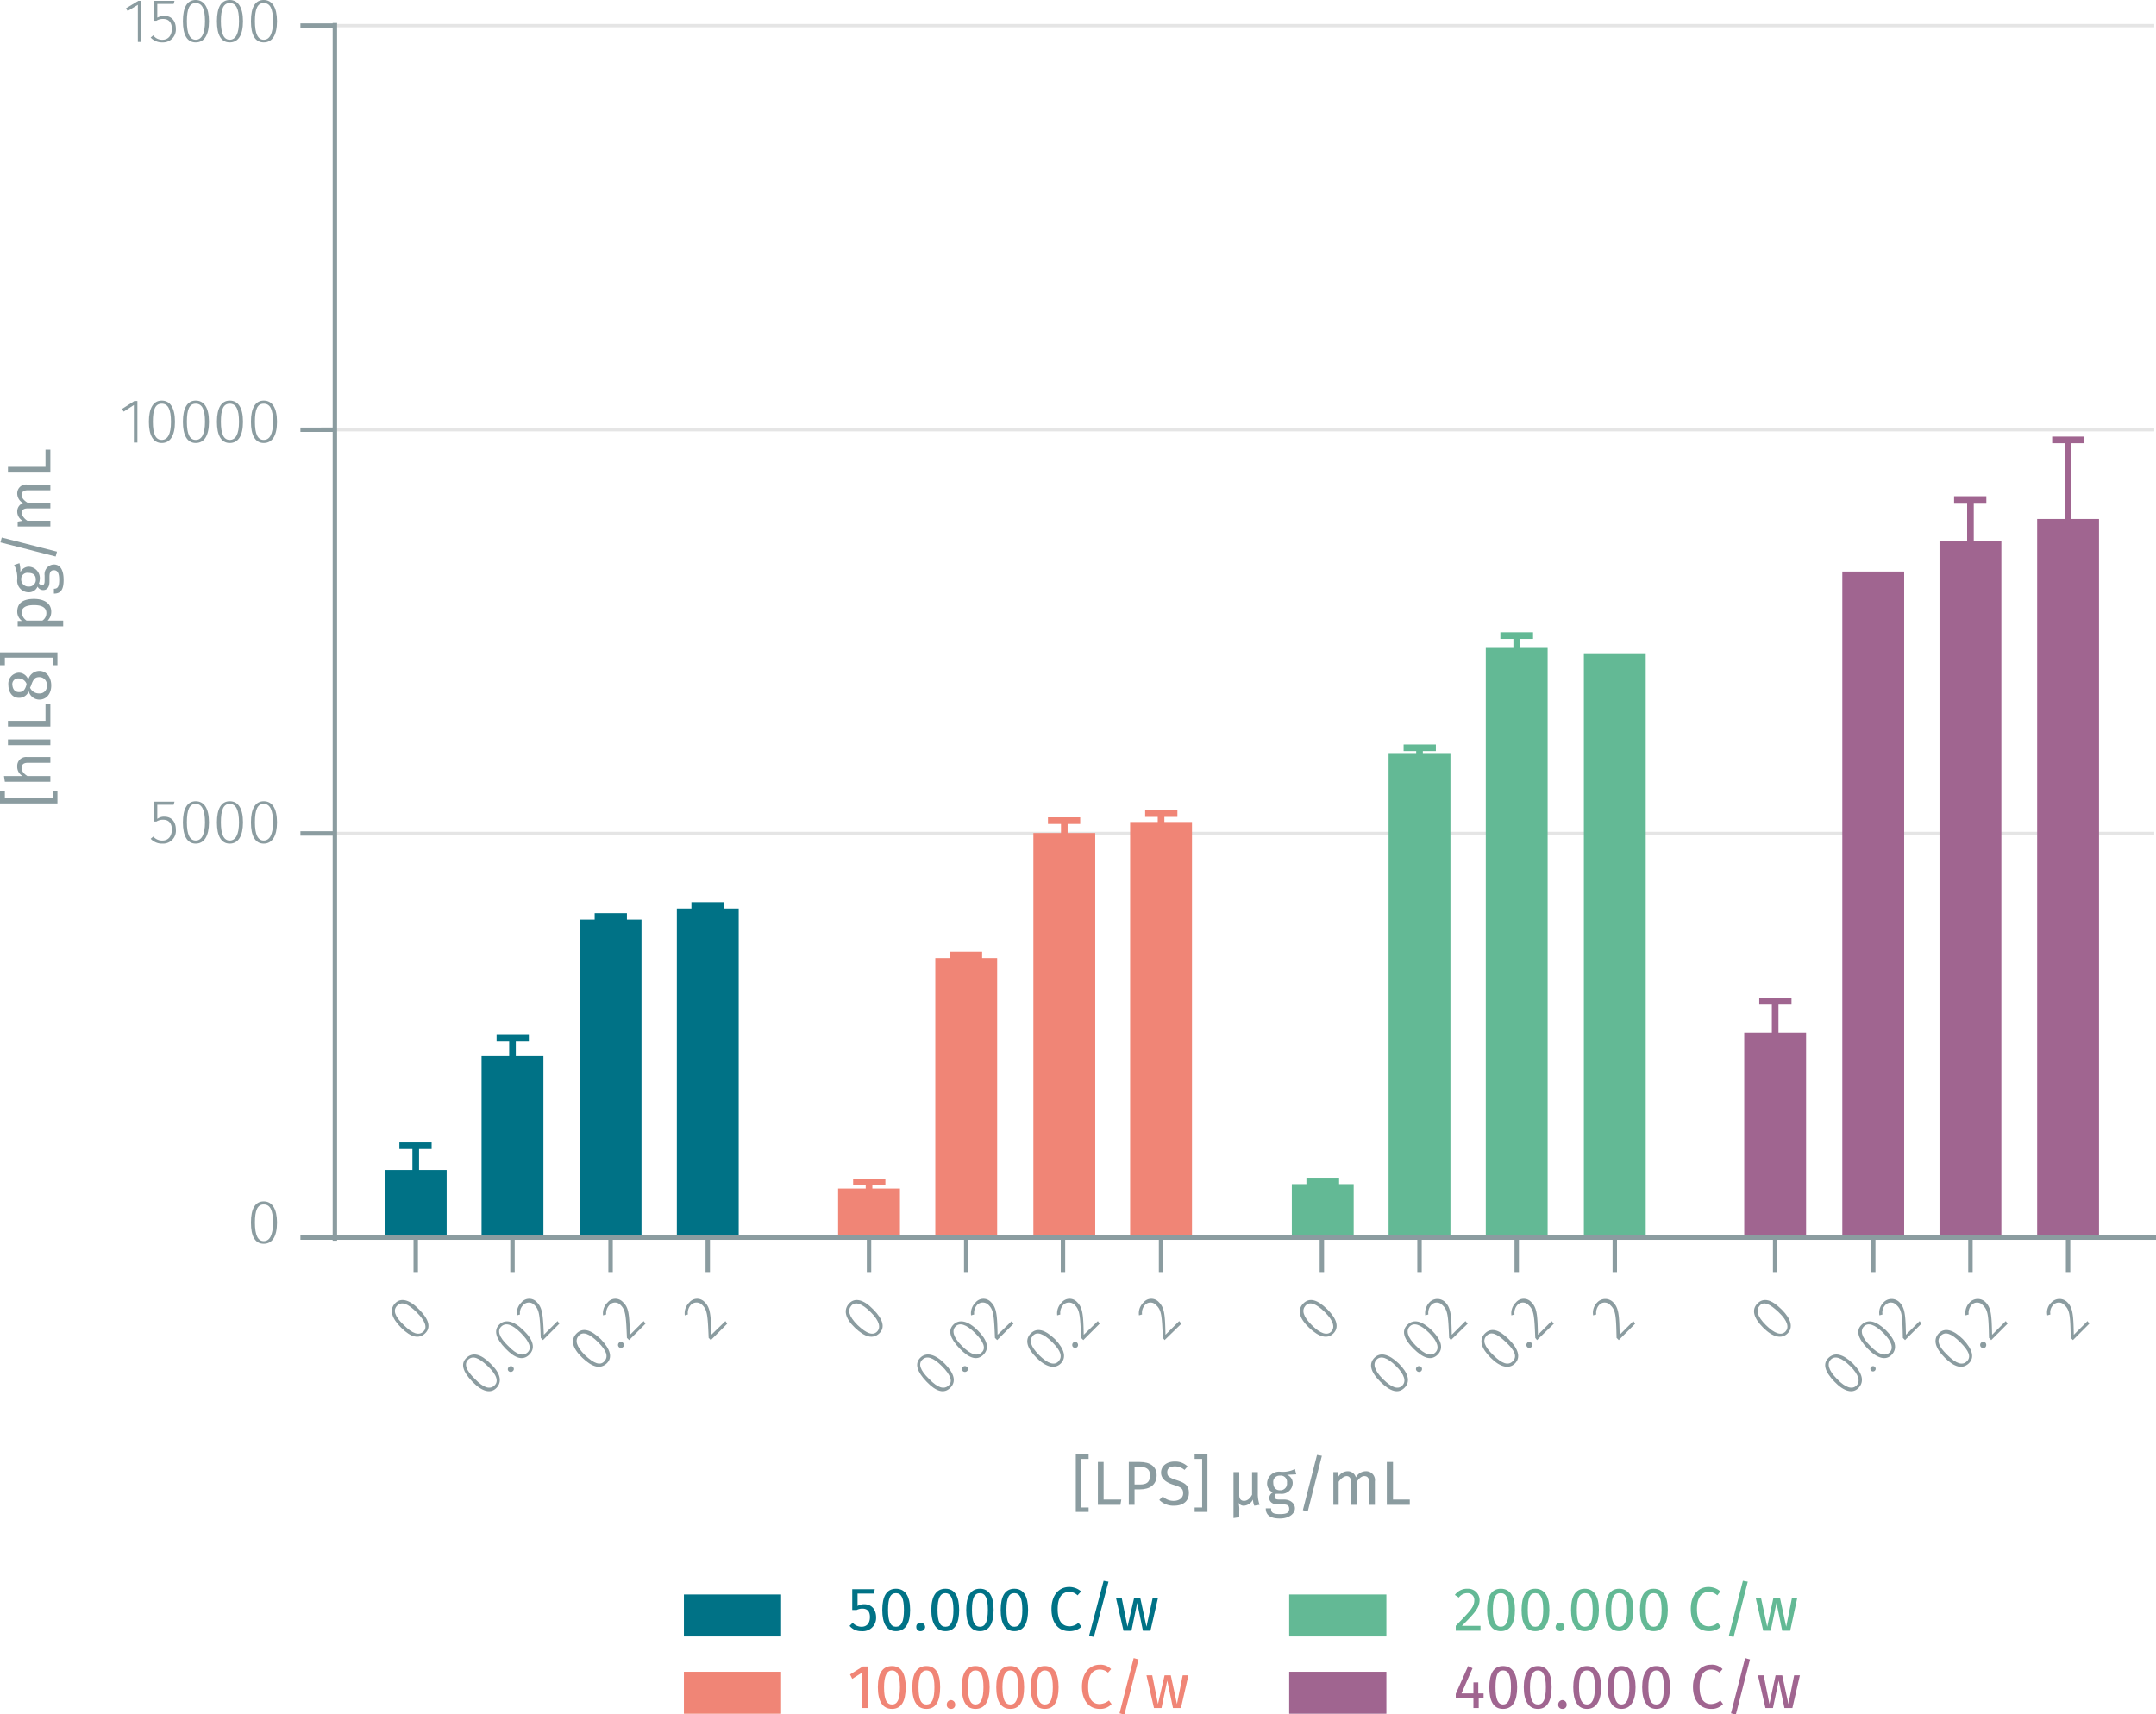 <svg xmlns="http://www.w3.org/2000/svg" viewBox="0 0 488 388.1"><title>assay-validation_human-il8-3</title><line x1="75.8" y1="188.7" x2="487.6" y2="188.7" fill="none" stroke="#e5e5e5" stroke-miterlimit="10" stroke-width="0.75"/><line x1="75.8" y1="97.3" x2="487.6" y2="97.3" fill="none" stroke="#e5e5e5" stroke-miterlimit="10" stroke-width="0.75"/><line x1="75.8" y1="5.8" x2="487.6" y2="5.8" fill="none" stroke="#e5e5e5" stroke-miterlimit="10" stroke-width="0.75"/><polygon points="87.1 264.9 87.1 280.2 101.1 280.2 101.1 264.9 87.1 264.9" fill="#007286"/><polyline points="90.4 259.4 97.7 259.4 94.1 259.4 94.1 270.4 90.4 270.4 97.7 270.4" fill="none" stroke="#007286" stroke-miterlimit="10" stroke-width="1.5"/><polygon points="109 239.1 109 280.2 123 280.2 123 239.1 109 239.1" fill="#007286"/><polyline points="112.4 234.9 119.7 234.9 116 234.9 116 243.2 112.4 243.2 119.7 243.2" fill="none" stroke="#007286" stroke-miterlimit="10" stroke-width="1.5"/><polygon points="131.2 208.2 131.2 280.2 145.2 280.2 145.2 208.2 131.2 208.2" fill="#007286"/><polyline points="134.6 207.5 141.9 207.5 138.2 207.5 138.2 208.9 134.6 208.9 141.9 208.9" fill="none" stroke="#007286" stroke-miterlimit="10" stroke-width="1.5"/><polygon points="153.2 205.7 153.2 280.2 167.2 280.2 167.2 205.7 153.2 205.7" fill="#007286"/><polyline points="156.5 205 163.8 205 160.2 205 160.2 206.4 156.5 206.4 163.8 206.4" fill="none" stroke="#007286" stroke-miterlimit="10" stroke-width="1.5"/><polygon points="189.7 269.1 189.7 280.2 203.7 280.2 203.7 269.1 189.7 269.1" fill="#f08576"/><polyline points="193.1 267.6 200.4 267.6 196.7 267.6 196.7 270.4 193.1 270.4 200.4 270.4" fill="none" stroke="#f08576" stroke-miterlimit="10" stroke-width="1.5"/><polygon points="211.7 216.9 211.7 280.2 225.7 280.2 225.7 216.9 211.7 216.9" fill="#f08576"/><polyline points="215 216.2 222.3 216.2 218.7 216.2 218.7 217.6 215 217.6 222.3 217.6" fill="none" stroke="#f08576" stroke-miterlimit="10" stroke-width="1.5"/><polygon points="233.9 188.6 233.9 280.2 247.9 280.2 247.9 188.6 233.9 188.6" fill="#f08576"/><polyline points="237.2 185.8 244.5 185.8 240.9 185.8 240.9 191.3 237.2 191.3 244.5 191.3" fill="none" stroke="#f08576" stroke-miterlimit="10" stroke-width="1.5"/><polygon points="255.8 186.1 255.8 280.2 269.8 280.2 269.8 186.1 255.8 186.1" fill="#f08576"/><polyline points="259.2 184.2 266.5 184.2 262.8 184.2 262.8 187.8 259.2 187.8 266.5 187.8" fill="none" stroke="#f08576" stroke-miterlimit="10" stroke-width="1.5"/><polygon points="292.4 268.1 292.4 280.2 306.4 280.2 306.4 268.1 292.4 268.1" fill="#63b995"/><polyline points="295.7 267.4 303.1 267.4 299.4 267.4 299.4 268.8 295.7 268.8 303.1 268.8" fill="none" stroke="#63b995" stroke-miterlimit="10" stroke-width="1.5"/><polygon points="314.3 170.5 314.3 280.2 328.3 280.2 328.3 170.5 314.3 170.5" fill="#63b995"/><polyline points="317.7 169.3 325 169.3 321.3 169.3 321.3 171.6 317.7 171.6 325 171.6" fill="none" stroke="#63b995" stroke-miterlimit="10" stroke-width="1.5"/><polygon points="336.3 146.7 336.3 280.2 350.3 280.2 350.3 146.7 336.3 146.7" fill="#63b995"/><polyline points="339.6 143.9 347 143.9 343.3 143.9 343.3 149.2 339.6 149.2 347 149.2" fill="none" stroke="#63b995" stroke-miterlimit="10" stroke-width="1.5"/><polygon points="358.5 147.9 358.5 280.2 372.5 280.2 372.5 147.9 358.5 147.9" fill="#63b995"/><polygon points="394.8 233.8 394.8 280.2 408.8 280.2 408.8 233.8 394.8 233.8" fill="#a06590"/><polyline points="398.2 226.7 405.5 226.7 401.8 226.7 401.8 240.6 398.2 240.6 405.5 240.6" fill="none" stroke="#a06590" stroke-miterlimit="10" stroke-width="1.5"/><polygon points="417 129.4 417 280.2 431 280.2 431 129.4 417 129.4" fill="#a06590"/><polygon points="439 122.5 439 280.2 453 280.2 453 122.5 439 122.5" fill="#a06590"/><polyline points="442.3 113.1 449.6 113.1 446 113.1 446 132 442.3 132 449.6 132" fill="none" stroke="#a06590" stroke-miterlimit="10" stroke-width="1.5"/><polygon points="461.1 117.5 461.1 280.2 475.1 280.2 475.1 117.5 461.1 117.5" fill="#a06590"/><polyline points="464.5 99.6 471.8 99.6 468.1 99.6 468.1 135.5 464.5 135.5 471.8 135.5" fill="none" stroke="#a06590" stroke-miterlimit="10" stroke-width="1.5"/><g style="isolation:isolate"><path d="M95.3,298.8c2.2,2.2,2.7,4.1,1.3,5.4s-3.2.9-5.4-1.3-2.7-4.1-1.4-5.5S93.1,296.5,95.3,298.8Zm-3.5,3.5c2,2,3.4,2.4,4.4,1.5s.5-2.4-1.5-4.4-3.4-2.5-4.4-1.5S89.7,300.3,91.8,302.3Z" transform="translate(-0.4 -2.3)" fill="#8b9ca0"/></g><g style="isolation:isolate"><path d="M111.4,311c2.3,2.2,2.7,4.1,1.4,5.5s-3.3.9-5.5-1.4-2.7-4.1-1.3-5.4S109.2,308.8,111.4,311Zm-3.5,3.5c2,2.1,3.4,2.4,4.4,1.5s.6-2.4-1.5-4.4-3.4-2.4-4.4-1.5S105.8,312.5,107.9,314.5Z" transform="translate(-0.4 -2.3)" fill="#8b9ca0"/><path d="M116.5,311.8a.6.6,0,0,1,0,.9.7.7,0,0,1-1,0,.6.6,0,0,1,.1-.9A.6.6,0,0,1,116.5,311.8Z" transform="translate(-0.4 -2.3)" fill="#8b9ca0"/><path d="M118.9,303.5c2.3,2.2,2.7,4.1,1.3,5.5s-3.2.9-5.4-1.4-2.7-4.1-1.4-5.4S116.7,301.3,118.9,303.5Zm-3.5,3.5c2,2.1,3.4,2.4,4.4,1.5s.5-2.4-1.5-4.4-3.4-2.4-4.4-1.5S113.3,305,115.4,307Z" transform="translate(-0.4 -2.3)" fill="#8b9ca0"/><path d="M121.9,297.1c1.3,1.3,1.4,2.9,1.6,7.4l3.1-3.1.4.6-3.7,3.7-.5-.5c-.2-5-.3-6.3-1.4-7.4a1.7,1.7,0,0,0-2.5-.1,2.5,2.5,0,0,0-.8,2.2l-.7.2a3.4,3.4,0,0,1,1-2.9A2.3,2.3,0,0,1,121.9,297.1Z" transform="translate(-0.4 -2.3)" fill="#8b9ca0"/></g><g style="isolation:isolate"><path d="M136.4,305.5c2.2,2.3,2.7,4.2,1.3,5.5s-3.2.9-5.5-1.3-2.7-4.1-1.3-5.5S134.1,303.3,136.4,305.5Zm-3.6,3.6c2.1,2,3.5,2.4,4.4,1.4s.6-2.3-1.4-4.3-3.5-2.5-4.4-1.5S130.8,307.1,132.8,309.1Z" transform="translate(-0.4 -2.3)" fill="#8b9ca0"/><path d="M141.4,306.3a.7.7,0,0,1,0,1,.7.7,0,0,1-.9,0,.7.7,0,0,1,0-1A.6.6,0,0,1,141.4,306.3Z" transform="translate(-0.4 -2.3)" fill="#8b9ca0"/><path d="M141.4,297.1c1.4,1.3,1.4,2.9,1.6,7.4l3.1-3.1.4.6-3.7,3.7-.5-.5c-.2-5-.3-6.3-1.4-7.4a1.7,1.7,0,0,0-2.5-.1,2.8,2.8,0,0,0-.8,2.2l-.7.2a3.4,3.4,0,0,1,1-2.9A2.3,2.3,0,0,1,141.4,297.1Z" transform="translate(-0.4 -2.3)" fill="#8b9ca0"/></g><g style="isolation:isolate"><path d="M159.9,297.1c1.3,1.3,1.4,2.9,1.5,7.4l3.2-3.1.4.6-3.7,3.7-.5-.5c-.2-5-.3-6.3-1.4-7.4a1.8,1.8,0,0,0-2.6-.1,2.7,2.7,0,0,0-.7,2.2l-.7.2a3.4,3.4,0,0,1,1-2.9A2.3,2.3,0,0,1,159.9,297.1Z" transform="translate(-0.4 -2.3)" fill="#8b9ca0"/></g><g style="isolation:isolate"><path d="M198.1,298.8c2.2,2.2,2.7,4.1,1.3,5.4s-3.2.9-5.5-1.3-2.6-4.1-1.3-5.5S195.9,296.5,198.1,298.8Zm-3.6,3.5c2.1,2,3.5,2.4,4.4,1.5s.6-2.4-1.4-4.4-3.5-2.5-4.4-1.5S192.5,300.3,194.5,302.3Z" transform="translate(-0.4 -2.3)" fill="#8b9ca0"/></g><g style="isolation:isolate"><path d="M214.2,311c2.2,2.2,2.7,4.1,1.3,5.5s-3.2.9-5.4-1.4-2.7-4.1-1.4-5.4S212,308.8,214.2,311Zm-3.5,3.5c2,2.1,3.4,2.4,4.4,1.5s.5-2.4-1.5-4.4-3.4-2.4-4.4-1.5S208.6,312.5,210.7,314.5Z" transform="translate(-0.4 -2.3)" fill="#8b9ca0"/><path d="M219.3,311.8a.6.6,0,0,1,0,.9.7.7,0,0,1-1,0,.7.7,0,0,1,0-.9A.7.7,0,0,1,219.3,311.8Z" transform="translate(-0.4 -2.3)" fill="#8b9ca0"/><path d="M221.7,303.5c2.2,2.2,2.7,4.1,1.3,5.5s-3.2.9-5.4-1.4-2.7-4.1-1.4-5.4S219.5,301.3,221.7,303.5Zm-3.6,3.5c2.1,2.1,3.5,2.4,4.5,1.5s.5-2.4-1.5-4.4-3.5-2.4-4.4-1.5S216.1,305,218.1,307Z" transform="translate(-0.4 -2.3)" fill="#8b9ca0"/><path d="M224.7,297.1c1.3,1.3,1.4,2.9,1.5,7.4l3.2-3.1.4.6-3.7,3.7-.5-.5c-.2-5-.3-6.3-1.4-7.4a1.8,1.8,0,0,0-2.6-.1,2.7,2.7,0,0,0-.7,2.2l-.7.2a3.4,3.4,0,0,1,1-2.9A2.3,2.3,0,0,1,224.7,297.1Z" transform="translate(-0.4 -2.3)" fill="#8b9ca0"/></g><g style="isolation:isolate"><path d="M239.2,305.5c2.2,2.3,2.6,4.2,1.3,5.5s-3.3.9-5.5-1.3-2.7-4.1-1.3-5.5S236.9,303.3,239.2,305.5Zm-3.6,3.6c2,2,3.5,2.4,4.4,1.4s.6-2.3-1.4-4.3-3.5-2.5-4.4-1.5S233.6,307.1,235.6,309.1Z" transform="translate(-0.4 -2.3)" fill="#8b9ca0"/><path d="M244.2,306.3a.7.7,0,0,1,0,1,.8.8,0,0,1-.9,0,.7.7,0,0,1,0-1A.6.6,0,0,1,244.2,306.3Z" transform="translate(-0.4 -2.3)" fill="#8b9ca0"/><path d="M244.2,297.1c1.3,1.3,1.4,2.9,1.5,7.4l3.2-3.1.4.6-3.7,3.7-.5-.5c-.2-5-.3-6.3-1.4-7.4a1.8,1.8,0,0,0-2.6-.1,2.7,2.7,0,0,0-.7,2.2l-.7.2a3.4,3.4,0,0,1,1-2.9A2.3,2.3,0,0,1,244.2,297.1Z" transform="translate(-0.4 -2.3)" fill="#8b9ca0"/></g><g style="isolation:isolate"><path d="M262.7,297.1c1.3,1.3,1.4,2.9,1.5,7.4l3.1-3.1.5.6-3.8,3.7-.4-.5c-.2-5-.3-6.3-1.5-7.4a1.7,1.7,0,0,0-2.5-.1,2.7,2.7,0,0,0-.7,2.2l-.7.2a3.4,3.4,0,0,1,1-2.9A2.3,2.3,0,0,1,262.7,297.1Z" transform="translate(-0.4 -2.3)" fill="#8b9ca0"/></g><g style="isolation:isolate"><path d="M300.9,298.8c2.2,2.2,2.6,4.1,1.3,5.4s-3.2.9-5.5-1.3-2.7-4.1-1.3-5.5S298.6,296.5,300.9,298.8Zm-3.6,3.5c2,2,3.5,2.4,4.4,1.5s.6-2.4-1.4-4.4-3.5-2.5-4.4-1.5S295.3,300.3,297.3,302.3Z" transform="translate(-0.4 -2.3)" fill="#8b9ca0"/></g><g style="isolation:isolate"><path d="M317,311c2.2,2.2,2.7,4.1,1.3,5.5s-3.2.9-5.5-1.4-2.6-4.1-1.3-5.4S314.7,308.8,317,311Zm-3.6,3.5c2.1,2.1,3.5,2.4,4.4,1.5s.6-2.4-1.4-4.4-3.5-2.4-4.4-1.5S311.4,312.5,313.4,314.5Z" transform="translate(-0.4 -2.3)" fill="#8b9ca0"/><path d="M322.1,311.8a.7.7,0,0,1,0,.9.7.7,0,0,1-1,0,.6.6,0,0,1,0-.9A.7.7,0,0,1,322.1,311.8Z" transform="translate(-0.4 -2.3)" fill="#8b9ca0"/><path d="M324.5,303.5c2.2,2.2,2.7,4.1,1.3,5.5s-3.2.9-5.5-1.4-2.7-4.1-1.3-5.4S322.2,301.3,324.5,303.5Zm-3.6,3.5c2.1,2.1,3.5,2.4,4.4,1.5s.6-2.4-1.4-4.4-3.5-2.4-4.4-1.5S318.9,305,320.9,307Z" transform="translate(-0.4 -2.3)" fill="#8b9ca0"/><path d="M327.5,297.1c1.3,1.3,1.4,2.9,1.5,7.4l3.1-3.1.5.6-3.8,3.7-.4-.5c-.2-5-.3-6.3-1.5-7.4a1.7,1.7,0,0,0-2.5-.1,2.7,2.7,0,0,0-.7,2.2l-.7.2a3.6,3.6,0,0,1,.9-2.9A2.5,2.5,0,0,1,327.5,297.1Z" transform="translate(-0.4 -2.3)" fill="#8b9ca0"/></g><g style="isolation:isolate"><path d="M341.9,305.5c2.3,2.3,2.7,4.2,1.4,5.5s-3.3.9-5.5-1.3-2.7-4.1-1.3-5.5S339.7,303.3,341.9,305.5Zm-3.5,3.6c2,2,3.4,2.4,4.4,1.4s.6-2.3-1.5-4.3-3.4-2.5-4.4-1.5S336.3,307.1,338.4,309.1Z" transform="translate(-0.4 -2.3)" fill="#8b9ca0"/><path d="M347,306.3a.7.7,0,0,1,0,1,.7.7,0,0,1-.9,0,.7.7,0,0,1,0-1C346.3,306,346.7,306.1,347,306.3Z" transform="translate(-0.4 -2.3)" fill="#8b9ca0"/><path d="M347,297.1c1.3,1.3,1.4,2.9,1.5,7.4l3.1-3.1.5.6-3.8,3.7-.4-.5c-.2-5-.3-6.3-1.5-7.4a1.7,1.7,0,0,0-2.5-.1,2.7,2.7,0,0,0-.7,2.2l-.7.2a3.4,3.4,0,0,1,1-2.9A2.3,2.3,0,0,1,347,297.1Z" transform="translate(-0.4 -2.3)" fill="#8b9ca0"/></g><g style="isolation:isolate"><path d="M365.5,297.1c1.3,1.3,1.4,2.9,1.5,7.4l3.1-3.1.4.6-3.7,3.7-.5-.5c-.1-5-.2-6.3-1.4-7.4a1.7,1.7,0,0,0-2.5-.1,2.7,2.7,0,0,0-.7,2.2l-.7.2a3.3,3.3,0,0,1,.9-2.9A2.5,2.5,0,0,1,365.5,297.1Z" transform="translate(-0.4 -2.3)" fill="#8b9ca0"/></g><g style="isolation:isolate"><path d="M403.7,298.8c2.2,2.2,2.6,4.1,1.3,5.4s-3.3.9-5.5-1.3-2.7-4.1-1.3-5.5S401.4,296.5,403.7,298.8Zm-3.6,3.5c2,2,3.5,2.4,4.4,1.5s.6-2.4-1.5-4.4-3.4-2.5-4.3-1.5S398.1,300.3,400.1,302.3Z" transform="translate(-0.4 -2.3)" fill="#8b9ca0"/></g><g style="isolation:isolate"><path d="M419.8,311c2.2,2.2,2.6,4.1,1.3,5.5s-3.3.9-5.5-1.4-2.7-4.1-1.3-5.4S417.5,308.8,419.8,311Zm-3.6,3.5c2,2.1,3.5,2.4,4.4,1.5s.6-2.4-1.4-4.4-3.5-2.4-4.4-1.5S414.2,312.5,416.2,314.5Z" transform="translate(-0.4 -2.3)" fill="#8b9ca0"/><path d="M424.8,311.8a.6.6,0,1,1-.9,0A.6.6,0,0,1,424.8,311.8Z" transform="translate(-0.4 -2.3)" fill="#8b9ca0"/><path d="M427.3,303.5c2.2,2.2,2.6,4.1,1.3,5.5s-3.3.9-5.5-1.4-2.7-4.1-1.3-5.4S425,301.3,427.3,303.5Zm-3.6,3.5c2,2.1,3.5,2.4,4.4,1.5s.6-2.4-1.4-4.4-3.5-2.4-4.4-1.5S421.7,305,423.7,307Z" transform="translate(-0.4 -2.3)" fill="#8b9ca0"/><path d="M430.3,297.1c1.3,1.3,1.4,2.9,1.5,7.4l3.1-3.1.4.6-3.7,3.7-.5-.5c-.1-5-.2-6.3-1.4-7.4a1.7,1.7,0,0,0-2.5-.1,2.4,2.4,0,0,0-.7,2.2l-.7.2a3.3,3.3,0,0,1,.9-2.9A2.5,2.5,0,0,1,430.3,297.1Z" transform="translate(-0.4 -2.3)" fill="#8b9ca0"/></g><g style="isolation:isolate"><path d="M444.7,305.5c2.2,2.3,2.7,4.2,1.3,5.5s-3.2.9-5.4-1.3-2.7-4.1-1.4-5.5S442.5,303.3,444.7,305.5Zm-3.5,3.6c2,2,3.4,2.4,4.4,1.4s.5-2.3-1.5-4.3-3.4-2.5-4.4-1.5S439.1,307.1,441.2,309.1Z" transform="translate(-0.4 -2.3)" fill="#8b9ca0"/><path d="M449.8,306.3a.8.8,0,0,1,0,1,.7.7,0,0,1-1-1A.8.8,0,0,1,449.8,306.3Z" transform="translate(-0.4 -2.3)" fill="#8b9ca0"/><path d="M449.8,297.1c1.3,1.3,1.4,2.9,1.5,7.4l3.1-3.1.4.6-3.7,3.7-.5-.5c-.1-5-.2-6.3-1.4-7.4a1.7,1.7,0,0,0-2.5-.1,2.7,2.7,0,0,0-.7,2.2l-.7.2a3.3,3.3,0,0,1,.9-2.9A2.5,2.5,0,0,1,449.8,297.1Z" transform="translate(-0.4 -2.3)" fill="#8b9ca0"/></g><g style="isolation:isolate"><path d="M468.3,297.1c1.3,1.3,1.4,2.9,1.5,7.4l3.1-3.1.4.6-3.7,3.7-.5-.5c-.1-5-.2-6.3-1.4-7.4a1.7,1.7,0,0,0-2.5-.1,2.4,2.4,0,0,0-.7,2.2l-.7.2a3.1,3.1,0,0,1,.9-2.9A2.5,2.5,0,0,1,468.3,297.1Z" transform="translate(-0.4 -2.3)" fill="#8b9ca0"/></g><path d="M75.5,282.5H488.4M94.5,290.3v-7.8m21.9,7.8v-7.8m22.2,7.8v-7.8m22,7.8v-7.8m36.5,7.8v-7.8m22,7.8v-7.8m21.9,7.8v-7.8m22.2,7.8v-7.8m36.4,7.8v-7.8m22.1,7.8v-7.8m22,7.8v-7.8m22.2,7.8v-7.8m36.3,7.8v-7.8m22.2,7.8v-7.8m22,7.8v-7.8m22.1,7.8v-7.8" transform="translate(-0.4 -2.3)" fill="none" stroke="#8b9ca0" stroke-miterlimit="10"/><g style="isolation:isolate"><path d="M63.1,279.1c0,3.2-1.1,4.8-3,4.8s-2.9-1.6-2.9-4.8,1-4.8,2.9-4.8S63.1,276,63.1,279.1Zm-5,0c0,2.9.7,4.2,2,4.2s2.1-1.3,2.1-4.2-.7-4.1-2.1-4.1S58.1,276.3,58.1,279.1Z" transform="translate(-0.4 -2.3)" fill="#8b9ca0"/></g><g style="isolation:isolate"><path d="M36,184.5v3.2a2.5,2.5,0,0,1,1.6-.5c1.6,0,2.6,1.1,2.6,2.9a2.9,2.9,0,0,1-3,3.2,3.5,3.5,0,0,1-2.7-1.1l.6-.5a2.6,2.6,0,0,0,2.1.9c1.3,0,2.1-1,2.1-2.5s-.8-2.2-1.9-2.2a2.7,2.7,0,0,0-1.6.4h-.6v-4.5h4.7l-.2.7Z" transform="translate(-0.4 -2.3)" fill="#8b9ca0"/><path d="M47.7,188.5c0,3.1-1.1,4.8-3,4.8s-2.9-1.7-2.9-4.8,1-4.8,2.9-4.8S47.7,185.3,47.7,188.5Zm-5,0c0,2.8.7,4.1,2,4.1s2.1-1.3,2.1-4.1-.7-4.2-2.1-4.2S42.7,185.6,42.7,188.5Z" transform="translate(-0.4 -2.3)" fill="#8b9ca0"/><path d="M55.4,188.5c0,3.1-1.1,4.8-3,4.8s-2.9-1.7-2.9-4.8,1-4.8,2.9-4.8S55.4,185.3,55.4,188.5Zm-5,0c0,2.8.7,4.1,2,4.1s2.1-1.3,2.1-4.1-.7-4.2-2.1-4.2S50.4,185.6,50.4,188.5Z" transform="translate(-0.4 -2.3)" fill="#8b9ca0"/><path d="M63.1,188.5c0,3.1-1.1,4.8-3,4.8s-2.9-1.7-2.9-4.8,1-4.8,2.9-4.8S63.1,185.3,63.1,188.5Zm-5,0c0,2.8.7,4.1,2,4.1s2.1-1.3,2.1-4.1-.7-4.2-2.1-4.2S58.1,185.6,58.1,188.5Z" transform="translate(-0.4 -2.3)" fill="#8b9ca0"/></g><g style="isolation:isolate"><path d="M30.7,102.5V94l-2.3,1.5-.4-.6,2.8-1.8h.7v9.4Z" transform="translate(-0.4 -2.3)" fill="#8b9ca0"/><path d="M40,97.8c0,3.2-1.1,4.8-3,4.8s-2.9-1.7-2.9-4.8S35.1,93,37,93,40,94.6,40,97.8Zm-5,0c0,2.9.7,4.1,2,4.1s2.1-1.2,2.1-4.1-.7-4.1-2.1-4.1S35,94.9,35,97.8Z" transform="translate(-0.4 -2.3)" fill="#8b9ca0"/><path d="M47.7,97.8c0,3.2-1.1,4.8-3,4.8s-2.9-1.7-2.9-4.8,1-4.8,2.9-4.8S47.7,94.6,47.7,97.8Zm-5,0c0,2.9.7,4.1,2,4.1s2.1-1.2,2.1-4.1-.7-4.1-2.1-4.1S42.7,94.9,42.7,97.8Z" transform="translate(-0.4 -2.3)" fill="#8b9ca0"/><path d="M55.4,97.8c0,3.2-1.1,4.8-3,4.8s-2.9-1.7-2.9-4.8,1-4.8,2.9-4.8S55.4,94.6,55.4,97.8Zm-5,0c0,2.9.7,4.1,2,4.1s2.1-1.2,2.1-4.1-.7-4.1-2.1-4.1S50.4,94.9,50.4,97.8Z" transform="translate(-0.4 -2.3)" fill="#8b9ca0"/><path d="M63.1,97.8c0,3.2-1.1,4.8-3,4.8s-2.9-1.7-2.9-4.8,1-4.8,2.9-4.8S63.1,94.6,63.1,97.8Zm-5,0c0,2.9.7,4.1,2,4.1s2.1-1.2,2.1-4.1-.7-4.1-2.1-4.1S58.1,94.9,58.1,97.8Z" transform="translate(-0.4 -2.3)" fill="#8b9ca0"/></g><g style="isolation:isolate"><path d="M31.6,11.8V3.4L29.3,4.8l-.4-.6,2.8-1.7h.7v9.3Z" transform="translate(-0.4 -2.3)" fill="#8b9ca0"/><path d="M36,3.2V6.3a3.4,3.4,0,0,1,1.6-.4c1.6,0,2.6,1.1,2.6,2.9a2.9,2.9,0,0,1-3,3.1,3.5,3.5,0,0,1-2.7-1.1l.6-.5a2.4,2.4,0,0,0,2.1,1c1.3,0,2.1-1,2.1-2.5s-.8-2.2-1.9-2.2a2.7,2.7,0,0,0-1.6.4h-.6V2.5h4.7l-.2.7Z" transform="translate(-0.4 -2.3)" fill="#8b9ca0"/><path d="M47.7,7.1c0,3.2-1.1,4.8-3,4.8s-2.9-1.6-2.9-4.8,1-4.8,2.9-4.8S47.7,4,47.7,7.1Zm-5,0c0,2.9.7,4.2,2,4.2s2.1-1.3,2.1-4.2S46.1,3,44.7,3,42.7,4.3,42.7,7.1Z" transform="translate(-0.4 -2.3)" fill="#8b9ca0"/><path d="M55.4,7.1c0,3.2-1.1,4.8-3,4.8s-2.9-1.6-2.9-4.8,1-4.8,2.9-4.8S55.4,4,55.4,7.1Zm-5,0c0,2.9.7,4.2,2,4.2s2.1-1.3,2.1-4.2S53.8,3,52.4,3,50.4,4.3,50.4,7.1Z" transform="translate(-0.4 -2.3)" fill="#8b9ca0"/><path d="M63.1,7.1c0,3.2-1.1,4.8-3,4.8s-2.9-1.6-2.9-4.8,1-4.8,2.9-4.8S63.1,4,63.1,7.1Zm-5,0c0,2.9.7,4.2,2,4.2s2.1-1.3,2.1-4.2S61.5,3,60.1,3,58.1,4.3,58.1,7.1Z" transform="translate(-0.4 -2.3)" fill="#8b9ca0"/></g><path d="M76.2,283.2V7.5m0,275H68.4M76.2,191H68.4m7.8-91.4H68.4M76.2,8.1H68.4" transform="translate(-0.4 -2.3)" fill="none" stroke="#8b9ca0" stroke-miterlimit="10"/><g style="isolation:isolate"><path d="M194.5,363.1v2.8a2.8,2.8,0,0,1,1.5-.4c1.6,0,2.7,1.1,2.7,3a3,3,0,0,1-3.3,3.1,3.3,3.3,0,0,1-2.7-1.2l.7-.7a2.7,2.7,0,0,0,2,.9c1.2,0,1.9-.8,1.9-2.2s-.7-1.9-1.7-1.9a2.8,2.8,0,0,0-1.3.3h-1v-4.7h5.1l-.2,1Z" transform="translate(-0.4 -2.3)" fill="#007286"/><path d="M206.4,366.8c0,3.1-1.1,4.8-3.2,4.8s-3.1-1.7-3.1-4.8,1-4.8,3.1-4.8S206.4,363.7,206.4,366.8Zm-5,0c0,2.7.6,3.8,1.8,3.8s1.8-1.1,1.8-3.8-.6-3.8-1.8-3.8S201.4,364,201.4,366.8Z" transform="translate(-0.4 -2.3)" fill="#007286"/><path d="M209.8,370.7a1,1,0,0,1-1,.9.9.9,0,0,1-1-.9.9.9,0,0,1,1-1A1,1,0,0,1,209.8,370.7Z" transform="translate(-0.4 -2.3)" fill="#007286"/><path d="M217.5,366.8c0,3.1-1,4.8-3.1,4.8s-3.2-1.7-3.2-4.8,1.1-4.8,3.2-4.8S217.5,363.7,217.5,366.8Zm-4.9,0c0,2.7.6,3.8,1.8,3.8s1.8-1.1,1.8-3.8-.7-3.8-1.8-3.8S212.6,364,212.6,366.8Z" transform="translate(-0.4 -2.3)" fill="#007286"/><path d="M225.3,366.8c0,3.1-1,4.8-3.1,4.8s-3.1-1.7-3.1-4.8,1-4.8,3.1-4.8S225.3,363.7,225.3,366.8Zm-4.9,0c0,2.7.6,3.8,1.8,3.8s1.8-1.1,1.8-3.8-.6-3.8-1.8-3.8S220.4,364,220.4,366.8Z" transform="translate(-0.4 -2.3)" fill="#007286"/><path d="M233.1,366.8c0,3.1-1,4.8-3.1,4.8s-3.1-1.7-3.1-4.8,1-4.8,3.1-4.8S233.1,363.7,233.1,366.8Zm-4.9,0c0,2.7.6,3.8,1.8,3.8s1.8-1.1,1.8-3.8-.6-3.8-1.8-3.8S228.2,364,228.2,366.8Z" transform="translate(-0.4 -2.3)" fill="#007286"/><path d="M245.1,362.6l-.8.9a2.7,2.7,0,0,0-1.8-.8c-1.5,0-2.7,1-2.7,3.9s1.2,3.9,2.7,3.9a3.1,3.1,0,0,0,2-.8l.7.9a4,4,0,0,1-2.8,1c-2.3,0-4-1.7-4-5s1.8-5,4-5A4.1,4.1,0,0,1,245.1,362.6Z" transform="translate(-0.4 -2.3)" fill="#007286"/><path d="M248,372.9l-1.1-.2,3.3-12.5,1.1.2Z" transform="translate(-0.4 -2.3)" fill="#007286"/><path d="M259.1,371.5l-1.3-6.3-1.3,6.3h-1.8l-1.7-7.4h1.3l1.3,6.5,1.5-6.5h1.4l1.4,6.5,1.4-6.5h1.2l-1.7,7.4Z" transform="translate(-0.4 -2.3)" fill="#007286"/></g><polygon points="154.8 361 154.8 370.5 176.8 370.5 176.8 361 154.8 361" fill="#007286"/><g style="isolation:isolate"><path d="M195.5,389v-8l-2.2,1.4-.5-1,2.9-1.8h1.1V389Z" transform="translate(-0.4 -2.3)" fill="#f08576"/><path d="M205.4,384.3c0,3.2-1,4.9-3.1,4.9s-3.2-1.7-3.2-4.9,1.1-4.8,3.2-4.8S205.4,381.2,205.4,384.3Zm-4.9,0c0,2.8.6,3.9,1.8,3.9s1.8-1.1,1.8-3.9-.7-3.8-1.8-3.8S200.5,381.6,200.5,384.3Z" transform="translate(-0.4 -2.3)" fill="#f08576"/><path d="M213.2,384.3c0,3.2-1,4.9-3.1,4.9s-3.2-1.7-3.2-4.9,1.1-4.8,3.2-4.8S213.2,381.2,213.2,384.3Zm-4.9,0c0,2.8.6,3.9,1.8,3.9s1.8-1.1,1.8-3.9-.7-3.8-1.8-3.8S208.3,381.6,208.3,384.3Z" transform="translate(-0.4 -2.3)" fill="#f08576"/><path d="M216.6,388.2a.9.9,0,0,1-1,1,.9.9,0,0,1-.9-1,1,1,0,0,1,.9-1A1,1,0,0,1,216.6,388.2Z" transform="translate(-0.4 -2.3)" fill="#f08576"/><path d="M224.4,384.3c0,3.2-1.1,4.9-3.2,4.9s-3.1-1.7-3.1-4.9,1-4.8,3.1-4.8S224.4,381.2,224.4,384.3Zm-4.9,0c0,2.8.6,3.9,1.7,3.9s1.8-1.1,1.8-3.9-.6-3.8-1.8-3.8S219.5,381.6,219.5,384.3Z" transform="translate(-0.4 -2.3)" fill="#f08576"/><path d="M232.2,384.3c0,3.2-1,4.9-3.1,4.9s-3.2-1.7-3.2-4.9,1.1-4.8,3.2-4.8S232.2,381.2,232.2,384.3Zm-4.9,0c0,2.8.6,3.9,1.8,3.9s1.8-1.1,1.8-3.9-.7-3.8-1.8-3.8S227.3,381.6,227.3,384.3Z" transform="translate(-0.4 -2.3)" fill="#f08576"/><path d="M240,384.3c0,3.2-1,4.9-3.1,4.9s-3.2-1.7-3.2-4.9,1.1-4.8,3.2-4.8S240,381.2,240,384.3Zm-4.9,0c0,2.8.6,3.9,1.8,3.9s1.8-1.1,1.8-3.9-.7-3.8-1.8-3.8S235.1,381.6,235.1,384.3Z" transform="translate(-0.4 -2.3)" fill="#f08576"/><path d="M251.9,380.2l-.7.8a2.8,2.8,0,0,0-1.9-.7c-1.4,0-2.6,1-2.6,3.9s1.1,3.9,2.6,3.9a3.6,3.6,0,0,0,2.1-.8l.6.8a3.4,3.4,0,0,1-2.7,1.1c-2.3,0-4-1.8-4-5s1.8-5,4-5A3.3,3.3,0,0,1,251.9,380.2Z" transform="translate(-0.4 -2.3)" fill="#f08576"/><path d="M254.9,390.5l-1.1-.3,3.2-12.5,1.1.3Z" transform="translate(-0.4 -2.3)" fill="#f08576"/><path d="M265.9,389l-1.3-6.2-1.3,6.2h-1.7l-1.7-7.4h1.3l1.3,6.5,1.5-6.5h1.4l1.4,6.5,1.3-6.5h1.3l-1.7,7.4Z" transform="translate(-0.4 -2.3)" fill="#f08576"/></g><polygon points="154.8 378.5 154.8 388 176.8 388 176.8 378.5 154.8 378.5" fill="#f08576"/><g style="isolation:isolate"><path d="M335.3,364.5c0,1.8-1.1,3-4,5.9h4.2v1.1h-5.6v-1.1c3.3-3.4,4.2-4.3,4.2-5.8a1.5,1.5,0,0,0-1.6-1.6,2.3,2.3,0,0,0-1.9,1l-.9-.6a3.4,3.4,0,0,1,2.9-1.4A2.6,2.6,0,0,1,335.3,364.5Z" transform="translate(-0.4 -2.3)" fill="#63b995"/><path d="M343.3,366.8c0,3.1-1.1,4.8-3.2,4.8s-3.1-1.7-3.1-4.8,1-4.8,3.1-4.8S343.3,363.7,343.3,366.8Zm-5,0c0,2.7.7,3.8,1.8,3.8s1.8-1.1,1.8-3.8-.6-3.8-1.8-3.8S338.3,364,338.3,366.8Z" transform="translate(-0.4 -2.3)" fill="#63b995"/><path d="M351.1,366.8c0,3.1-1.1,4.8-3.2,4.8s-3.1-1.7-3.1-4.8,1-4.8,3.1-4.8S351.1,363.7,351.1,366.8Zm-4.9,0c0,2.7.6,3.8,1.7,3.8s1.8-1.1,1.8-3.8-.6-3.8-1.8-3.8S346.2,364,346.2,366.8Z" transform="translate(-0.4 -2.3)" fill="#63b995"/><path d="M354.5,370.7a.9.9,0,0,1-1,.9,1,1,0,0,1-1-.9,1,1,0,0,1,1-1A.9.9,0,0,1,354.5,370.7Z" transform="translate(-0.4 -2.3)" fill="#63b995"/><path d="M362.3,366.8c0,3.1-1.1,4.8-3.2,4.8s-3.1-1.7-3.1-4.8,1-4.8,3.1-4.8S362.3,363.7,362.3,366.8Zm-5,0c0,2.7.6,3.8,1.8,3.8s1.8-1.1,1.8-3.8-.6-3.8-1.8-3.8S357.3,364,357.3,366.8Z" transform="translate(-0.4 -2.3)" fill="#63b995"/><path d="M370.1,366.8c0,3.1-1.1,4.8-3.2,4.8s-3.1-1.7-3.1-4.8,1-4.8,3.1-4.8S370.1,363.7,370.1,366.8Zm-5,0c0,2.7.7,3.8,1.8,3.8s1.8-1.1,1.8-3.8-.6-3.8-1.8-3.8S365.1,364,365.1,366.8Z" transform="translate(-0.4 -2.3)" fill="#63b995"/><path d="M377.9,366.8c0,3.1-1.1,4.8-3.2,4.8s-3.1-1.7-3.1-4.8,1-4.8,3.1-4.8S377.9,363.7,377.9,366.8Zm-5,0c0,2.7.7,3.8,1.8,3.8s1.8-1.1,1.8-3.8-.6-3.8-1.8-3.8S372.9,364,372.9,366.8Z" transform="translate(-0.4 -2.3)" fill="#63b995"/><path d="M389.8,362.6l-.7.9a2.9,2.9,0,0,0-1.9-.8c-1.4,0-2.7,1-2.7,3.9s1.2,3.9,2.7,3.9a3.1,3.1,0,0,0,2-.8l.7.9a3.8,3.8,0,0,1-2.7,1c-2.4,0-4.1-1.7-4.1-5s1.8-5,4-5A4.1,4.1,0,0,1,389.8,362.6Z" transform="translate(-0.4 -2.3)" fill="#63b995"/><path d="M392.8,372.9l-1.1-.2,3.2-12.5,1.1.2Z" transform="translate(-0.4 -2.3)" fill="#63b995"/><path d="M403.8,371.5l-1.3-6.3-1.3,6.3h-1.7l-1.7-7.4H399l1.4,6.5,1.4-6.5h1.5l1.4,6.5,1.3-6.5h1.2l-1.6,7.4Z" transform="translate(-0.4 -2.3)" fill="#63b995"/></g><polygon points="291.8 361 291.8 370.5 313.8 370.5 313.8 361 291.8 361" fill="#63b995"/><g style="isolation:isolate"><path d="M335.1,386.7V389h-1.2v-2.3h-4v-.9l2.8-6.3,1,.5-2.5,5.7h2.7v-2.5h1.1v2.5h1.2v1Z" transform="translate(-0.4 -2.3)" fill="#a06590"/><path d="M343.8,384.3c0,3.1-1,4.9-3.2,4.9s-3.1-1.8-3.1-4.9,1-4.8,3.1-4.8S343.8,381.2,343.8,384.3Zm-4.9,0c0,2.8.6,3.9,1.7,3.9s1.8-1.1,1.8-3.9-.6-3.8-1.8-3.8S338.9,381.6,338.9,384.3Z" transform="translate(-0.4 -2.3)" fill="#a06590"/><path d="M351.6,384.3c0,3.1-1,4.9-3.1,4.9s-3.2-1.8-3.2-4.9,1.1-4.8,3.2-4.8S351.6,381.2,351.6,384.3Zm-4.9,0c0,2.8.6,3.9,1.8,3.9s1.8-1.1,1.8-3.9-.7-3.8-1.8-3.8S346.7,381.6,346.7,384.3Z" transform="translate(-0.4 -2.3)" fill="#a06590"/><path d="M355,388.2a.9.9,0,0,1-1,1,.9.9,0,0,1-.9-1,1,1,0,0,1,.9-1A1,1,0,0,1,355,388.2Z" transform="translate(-0.4 -2.3)" fill="#a06590"/><path d="M362.8,384.3c0,3.1-1.1,4.9-3.2,4.9s-3.1-1.8-3.1-4.9,1-4.8,3.1-4.8S362.8,381.2,362.8,384.3Zm-5,0c0,2.8.7,3.9,1.8,3.9s1.8-1.1,1.8-3.9-.6-3.8-1.8-3.8S357.8,381.6,357.8,384.3Z" transform="translate(-0.4 -2.3)" fill="#a06590"/><path d="M370.6,384.3c0,3.1-1.1,4.9-3.2,4.9s-3.1-1.8-3.1-4.9,1-4.8,3.1-4.8S370.6,381.2,370.6,384.3Zm-4.9,0c0,2.8.6,3.9,1.7,3.9s1.8-1.1,1.8-3.9-.6-3.8-1.8-3.8S365.7,381.6,365.7,384.3Z" transform="translate(-0.4 -2.3)" fill="#a06590"/><path d="M378.4,384.3c0,3.1-1,4.9-3.1,4.9s-3.2-1.8-3.2-4.9,1.1-4.8,3.2-4.8S378.4,381.2,378.4,384.3Zm-4.9,0c0,2.8.6,3.9,1.8,3.9s1.7-1.1,1.7-3.9-.6-3.8-1.7-3.8S373.5,381.6,373.5,384.3Z" transform="translate(-0.4 -2.3)" fill="#a06590"/><path d="M390.3,380.2l-.7.8a2.8,2.8,0,0,0-1.9-.7c-1.4,0-2.6,1-2.6,3.9s1.1,3.9,2.6,3.9a3.6,3.6,0,0,0,2.1-.8l.6.8a3.4,3.4,0,0,1-2.7,1.1c-2.4,0-4.1-1.8-4.1-5s1.9-5,4-5A3.3,3.3,0,0,1,390.3,380.2Z" transform="translate(-0.4 -2.3)" fill="#a06590"/><path d="M393.3,390.5l-1.1-.3,3.2-12.5,1.1.3Z" transform="translate(-0.4 -2.3)" fill="#a06590"/><path d="M404.3,389l-1.3-6.2-1.3,6.2H400l-1.7-7.4h1.3l1.3,6.5,1.4-6.5h1.5l1.4,6.5,1.3-6.5h1.3l-1.7,7.4Z" transform="translate(-0.4 -2.3)" fill="#a06590"/></g><polygon points="291.8 378.5 291.8 388 313.8 388 313.8 378.5 291.8 378.5" fill="#a06590"/><g style="isolation:isolate"><path d="M245.1,332.6v11h1.7v1h-2.9v-13h2.9v1Z" transform="translate(-0.4 -2.3)" fill="#8b9ca0"/><path d="M254.2,341.8,254,343h-5.1v-9.7h1.3v8.5Z" transform="translate(-0.4 -2.3)" fill="#8b9ca0"/><path d="M262.2,336.3c0,2.2-1.6,3.2-3.8,3.2h-1.2V343h-1.3v-9.7h2.5C260.7,333.3,262.2,334.3,262.2,336.3Zm-1.5,0c0-1.4-.9-1.9-2.3-1.9h-1.2v4h1.2C259.8,338.4,260.7,338,260.7,336.3Z" transform="translate(-0.4 -2.3)" fill="#8b9ca0"/><path d="M269.2,334.3l-.7.8a3.2,3.2,0,0,0-2.2-.8c-1,0-1.7.4-1.7,1.3s.3,1.2,2.1,1.8,2.8,1.1,2.8,2.9-1.2,2.9-3.4,2.9a4.5,4.5,0,0,1-3.3-1.3l.8-.8a3.4,3.4,0,0,0,2.5,1c1.1,0,2.1-.6,2.1-1.7s-.5-1.4-2.1-1.9-2.9-1.3-2.9-2.8,1.3-2.5,3.1-2.5A4,4,0,0,1,269.2,334.3Z" transform="translate(-0.4 -2.3)" fill="#8b9ca0"/><path d="M270.8,344.6v-1h1.7v-11h-1.7v-1h2.9v13Z" transform="translate(-0.4 -2.3)" fill="#8b9ca0"/><path d="M285.5,343l-1.2.2a3.9,3.9,0,0,1-.3-1.4h0a2.5,2.5,0,0,1-2,1.4,1.4,1.4,0,0,1-1.3-.7,4.7,4.7,0,0,1,.2,1.8v1.5l-1.3.2V335.6h1.3v5.2c0,1,.5,1.3,1.1,1.3s1.3-.4,1.8-1.4v-5.1h1.3v4.9A7.6,7.6,0,0,0,285.5,343Z" transform="translate(-0.4 -2.3)" fill="#8b9ca0"/><path d="M291.7,336.2A2,2,0,0,1,293,338a2.5,2.5,0,0,1-2.8,2.5h-1a.9.9,0,0,0-.3.7c0,.3.2.6.9.6H291c1.5,0,2.5.9,2.5,2s-1.2,2.3-3.4,2.3-3.2-.8-3.2-2.3h1.2c0,.9.3,1.3,2,1.3s2.1-.4,2.1-1.2-.5-1-1.5-1h-1.1c-1.3,0-1.9-.7-1.9-1.4a1.4,1.4,0,0,1,.8-1.3,2.2,2.2,0,0,1-1.3-2.1,2.7,2.7,0,0,1,2.9-2.6,6.1,6.1,0,0,0,3.4-.6l.3,1.2Zm-3.1,1.8c0,1,.5,1.7,1.5,1.7a1.5,1.5,0,0,0,1.6-1.7,1.4,1.4,0,0,0-1.6-1.6A1.4,1.4,0,0,0,288.6,338Z" transform="translate(-0.4 -2.3)" fill="#8b9ca0"/><path d="M296.4,344.5l-1.1-.3,3.2-12.5,1.1.2Z" transform="translate(-0.4 -2.3)" fill="#8b9ca0"/><path d="M311.6,337.7V343h-1.3v-5.1c0-1.1-.5-1.4-1.1-1.4s-1.2.5-1.7,1.3V343h-1.3v-5.1c0-1.1-.5-1.4-1-1.4s-1.3.5-1.8,1.3V343h-1.2v-7.4h1.1v1.1a2.5,2.5,0,0,1,2.1-1.3,1.9,1.9,0,0,1,1.9,1.4,2.6,2.6,0,0,1,2.2-1.4A2,2,0,0,1,311.6,337.7Z" transform="translate(-0.4 -2.3)" fill="#8b9ca0"/><path d="M319.5,341.8V343h-5.2v-9.7h1.4v8.5Z" transform="translate(-0.4 -2.3)" fill="#8b9ca0"/></g><g style="isolation:isolate"><path d="M1.5,183H12.4v-1.7h1v2.9H.4v-2.9H1.5Z" transform="translate(-0.4 -2.3)" fill="#8b9ca0"/><path d="M6.5,173.7h5.3V175H6.7c-1.1,0-1.4.5-1.4,1.2s.5,1.3,1.3,1.8h5.2v1.3H1.5L1.3,178H5.5a2.4,2.4,0,0,1-1.2-2.2A2,2,0,0,1,6.5,173.7Z" transform="translate(-0.4 -2.3)" fill="#8b9ca0"/><path d="M11.8,171H2.2v-1.3h9.6Z" transform="translate(-0.4 -2.3)" fill="#8b9ca0"/><path d="M10.7,161.6h1.1v5.2H2.2v-1.3h8.5Z" transform="translate(-0.4 -2.3)" fill="#8b9ca0"/><path d="M9.3,154.2c1.6,0,2.7,1.4,2.7,3.3s-1.1,3.2-2.7,3.2a2.5,2.5,0,0,1-2.4-1.9,2.3,2.3,0,0,1-2.2,1.5c-1.6,0-2.4-1.4-2.4-2.9a2.5,2.5,0,0,1,2.4-2.8,2.3,2.3,0,0,1,2.1,1.6A2.6,2.6,0,0,1,9.3,154.2ZM4.7,159c1,0,1.4-.6,1.7-1.7v-.2a1.9,1.9,0,0,0-1.8-1.2,1.3,1.3,0,0,0-1.4,1.5C3.3,158.4,3.8,159,4.7,159Zm4.6-3.4c-1,0-1.4.5-1.9,2l-.2.4a2.2,2.2,0,0,0,2.1,1.3,1.6,1.6,0,0,0,1.7-1.8A1.7,1.7,0,0,0,9.3,155.6Z" transform="translate(-0.4 -2.3)" fill="#8b9ca0"/><path d="M13.4,152.9h-1v-1.7H1.5v1.7H.4V150h13Z" transform="translate(-0.4 -2.3)" fill="#8b9ca0"/><path d="M8.1,137.9c2.3,0,3.9,1,3.9,2.9a2.8,2.8,0,0,1-.8,2h3.5v1.3H4.4v-1.2h1a2.6,2.6,0,0,1-1.1-2.1C4.3,138.7,5.8,137.9,8.1,137.9Zm0,1.4c-1.9,0-2.8.6-2.8,1.7a2.5,2.5,0,0,0,1.1,1.8H10a2,2,0,0,0,.9-1.7C10.9,140,10.1,139.3,8.1,139.3Z" transform="translate(-0.4 -2.3)" fill="#8b9ca0"/><path d="M5,131.9a2.1,2.1,0,0,1,1.9-1.3,2.6,2.6,0,0,1,2.5,2.9,2.9,2.9,0,0,1-.2.9,1.3,1.3,0,0,0,.7.4c.4,0,.6-.3.6-1v-1.2a2.2,2.2,0,0,1,2.1-2.5c1.4,0,2.2,1.2,2.2,3.5s-.7,3.1-2.2,3.1v-1.1c.8,0,1.2-.4,1.2-2s-.4-2.2-1.2-2.2-1,.6-1,1.5V134c0,1.4-.7,1.9-1.4,1.9a1.4,1.4,0,0,1-1.3-.8,2.1,2.1,0,0,1-2,1.3,2.6,2.6,0,0,1-2.6-2.9,6.2,6.2,0,0,0-.7-3.3l1.2-.4A6.8,6.8,0,0,1,5,131.9Zm1.9,3.2a1.5,1.5,0,0,0,1.6-1.6c0-1-.6-1.5-1.7-1.5a1.4,1.4,0,0,0-1.6,1.5A1.6,1.6,0,0,0,6.9,135.1Z" transform="translate(-0.4 -2.3)" fill="#8b9ca0"/><path d="M13.3,127.2l-.3,1.1L.5,125.1.8,124Z" transform="translate(-0.4 -2.3)" fill="#8b9ca0"/><path d="M6.5,112h5.3v1.3H6.7c-1.1,0-1.4.5-1.4,1.1s.5,1.2,1.3,1.7h5.2v1.3H6.7c-1.1,0-1.4.5-1.4,1s.5,1.3,1.3,1.8h5.2v1.3H4.4v-1.1l1.1-.2a2.4,2.4,0,0,1-1.2-2.1,2,2,0,0,1,1.3-1.9A2.5,2.5,0,0,1,4.3,114,2,2,0,0,1,6.5,112Z" transform="translate(-0.4 -2.3)" fill="#8b9ca0"/><path d="M10.7,104.1h1.1v5.2H2.2v-1.3h8.5Z" transform="translate(-0.4 -2.3)" fill="#8b9ca0"/></g></svg>